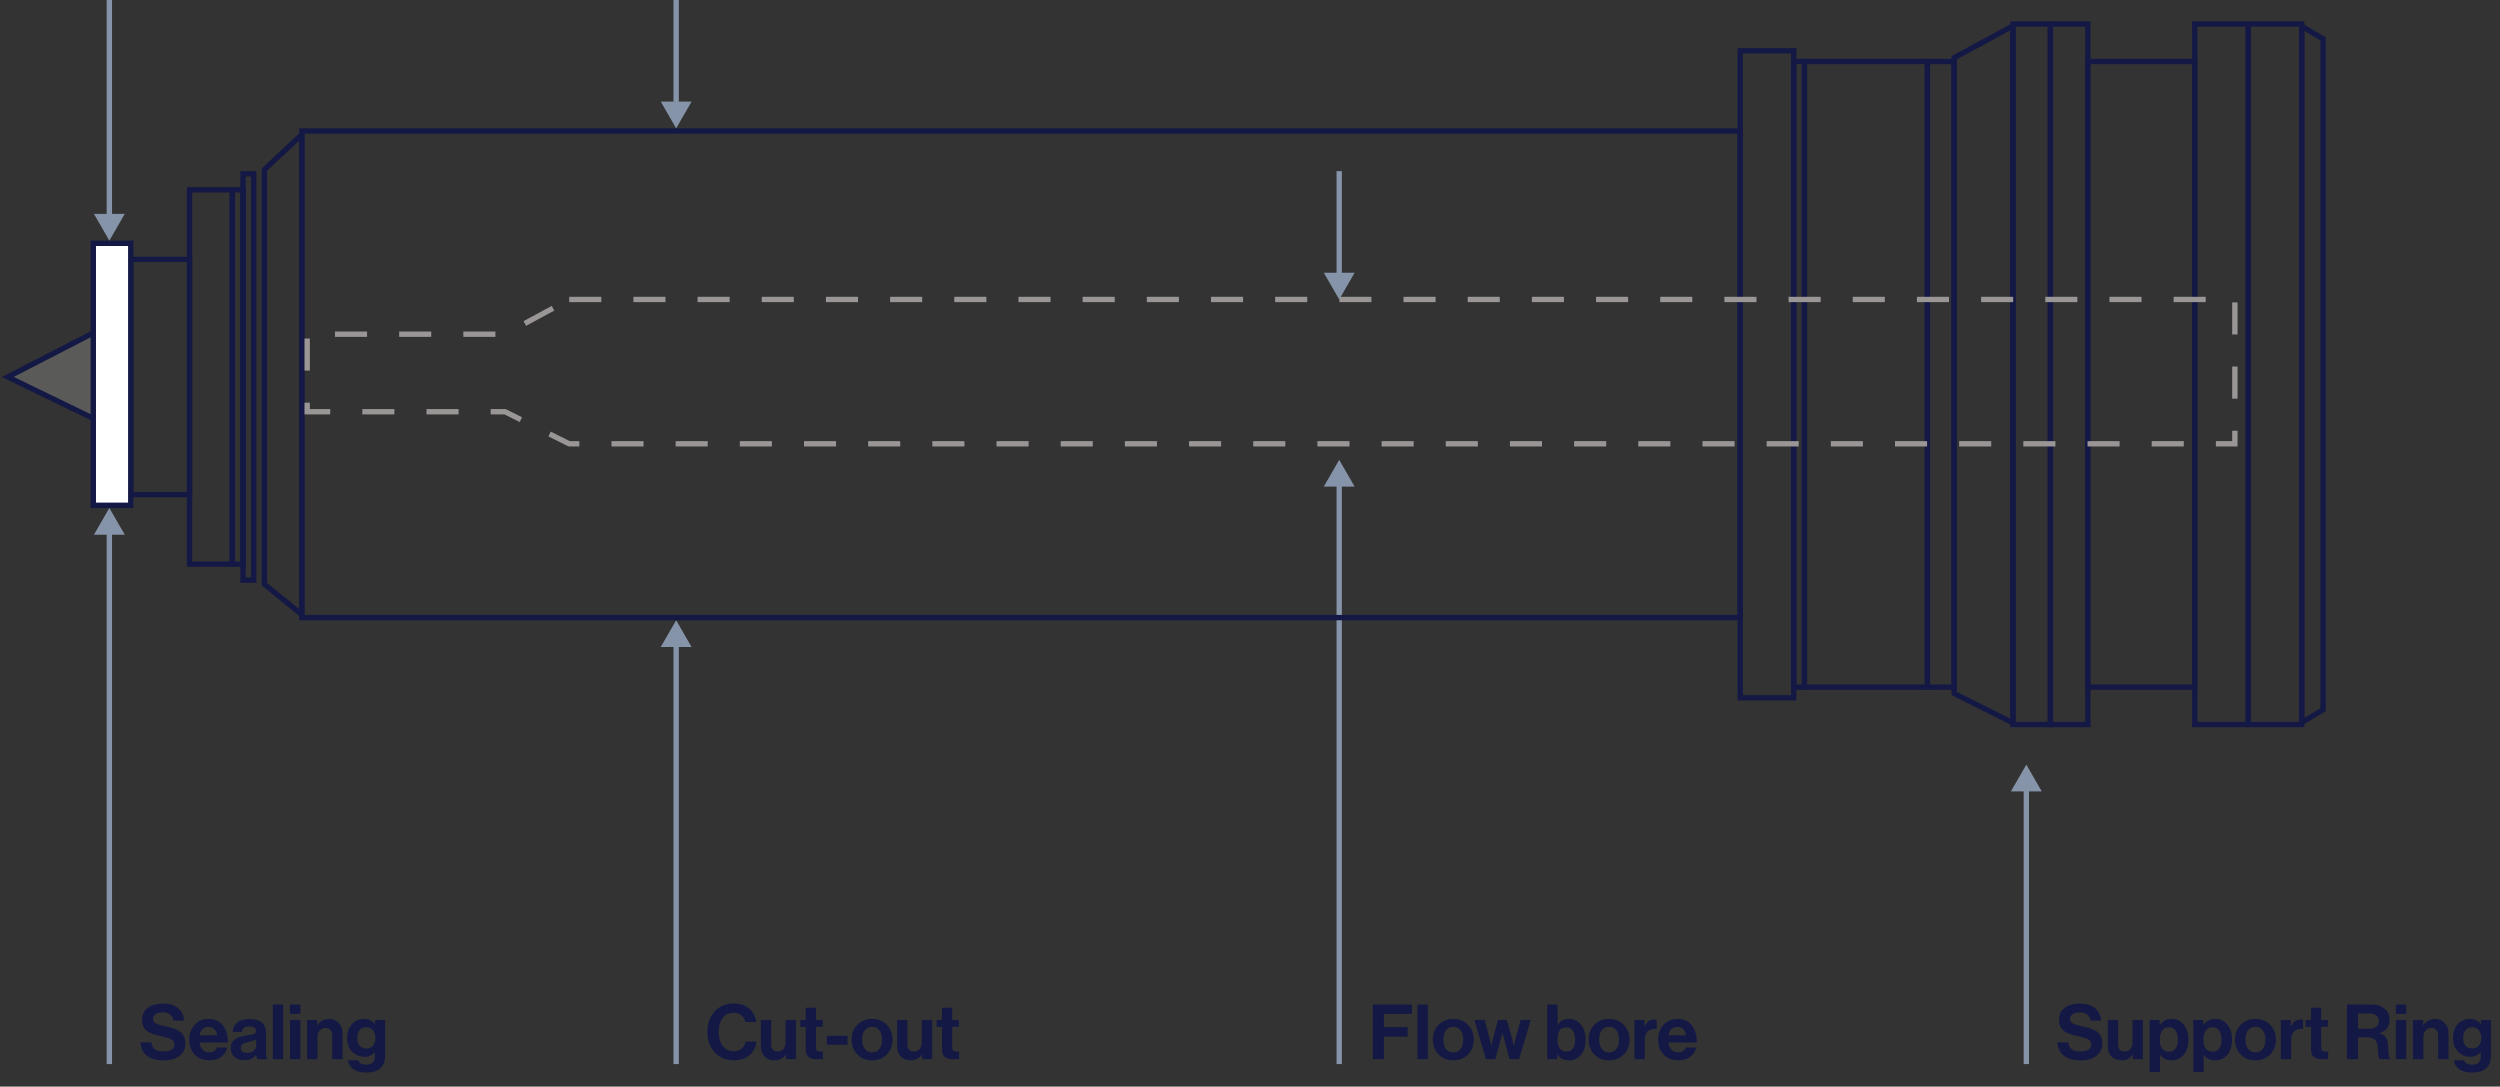 <svg width="589" height="256" viewBox="0 0 589 256" fill="none" xmlns="http://www.w3.org/2000/svg">
<rect x="0" y="0" width="589" height="256" fill="#333333" stroke="none"/>
<path d="M490.308 249.832C488.568 249.832 487.218 249.466 486.258 248.734C485.298 247.99 484.794 246.934 484.746 245.566H487.302C487.386 246.334 487.656 246.886 488.112 247.222C488.58 247.558 489.276 247.726 490.2 247.726C490.932 247.726 491.532 247.594 492 247.33C492.468 247.054 492.702 246.634 492.702 246.07C492.702 245.866 492.672 245.686 492.612 245.53C492.564 245.362 492.456 245.218 492.288 245.098C492.12 244.966 491.976 244.864 491.856 244.792C491.736 244.708 491.514 244.624 491.19 244.54C490.866 244.444 490.62 244.378 490.452 244.342C490.284 244.294 489.972 244.216 489.516 244.108C488.964 243.976 488.508 243.862 488.148 243.766C487.8 243.67 487.41 243.52 486.978 243.316C486.558 243.112 486.222 242.89 485.97 242.65C485.73 242.398 485.526 242.074 485.358 241.678C485.19 241.27 485.106 240.808 485.106 240.292C485.106 239.056 485.556 238.108 486.456 237.448C487.368 236.776 488.562 236.44 490.038 236.44C491.502 236.44 492.672 236.788 493.548 237.484C494.424 238.18 494.91 239.17 495.006 240.454H492.504C492.432 239.83 492.168 239.35 491.712 239.014C491.268 238.678 490.704 238.51 490.02 238.51C489.312 238.51 488.748 238.648 488.328 238.924C487.908 239.2 487.698 239.566 487.698 240.022C487.698 240.514 487.902 240.874 488.31 241.102C488.73 241.33 489.462 241.558 490.506 241.786C491.13 241.918 491.64 242.044 492.036 242.164C492.432 242.272 492.858 242.434 493.314 242.65C493.782 242.854 494.142 243.082 494.394 243.334C494.658 243.586 494.874 243.922 495.042 244.342C495.222 244.75 495.312 245.224 495.312 245.764C495.312 247.036 494.85 248.032 493.926 248.752C493.002 249.472 491.796 249.832 490.308 249.832ZM504.863 249.544H502.505V248.464H502.451C502.115 248.92 501.743 249.256 501.335 249.472C500.939 249.688 500.429 249.796 499.805 249.796C498.797 249.796 498.011 249.496 497.447 248.896C496.883 248.296 496.601 247.486 496.601 246.466V240.31H499.031V246.052C499.031 247.168 499.541 247.726 500.561 247.726C501.125 247.726 501.575 247.534 501.911 247.15C502.247 246.766 502.415 246.262 502.415 245.638V240.31H504.863V249.544ZM506.446 252.568V240.31H508.804V241.462H508.858C509.542 240.526 510.448 240.058 511.576 240.058C512.788 240.058 513.76 240.508 514.492 241.408C515.224 242.308 515.59 243.484 515.59 244.936C515.59 246.424 515.224 247.612 514.492 248.5C513.76 249.376 512.794 249.814 511.594 249.814C510.394 249.814 509.506 249.376 508.93 248.5H508.894V252.568H506.446ZM511.072 247.78C511.696 247.78 512.188 247.534 512.548 247.042C512.92 246.55 513.106 245.872 513.106 245.008C513.106 244.084 512.932 243.358 512.584 242.83C512.236 242.302 511.702 242.038 510.982 242.038C510.25 242.038 509.71 242.314 509.362 242.866C509.014 243.406 508.84 244.12 508.84 245.008C508.84 245.86 509.032 246.538 509.416 247.042C509.8 247.534 510.352 247.78 511.072 247.78ZM516.73 252.568V240.31H519.088V241.462H519.142C519.826 240.526 520.732 240.058 521.86 240.058C523.072 240.058 524.044 240.508 524.776 241.408C525.508 242.308 525.874 243.484 525.874 244.936C525.874 246.424 525.508 247.612 524.776 248.5C524.044 249.376 523.078 249.814 521.878 249.814C520.678 249.814 519.79 249.376 519.214 248.5H519.178V252.568H516.73ZM521.356 247.78C521.98 247.78 522.472 247.534 522.832 247.042C523.204 246.55 523.39 245.872 523.39 245.008C523.39 244.084 523.216 243.358 522.868 242.83C522.52 242.302 521.986 242.038 521.266 242.038C520.534 242.038 519.994 242.314 519.646 242.866C519.298 243.406 519.124 244.12 519.124 245.008C519.124 245.86 519.316 246.538 519.7 247.042C520.084 247.534 520.636 247.78 521.356 247.78ZM534.861 248.428C533.961 249.352 532.803 249.814 531.387 249.814C529.971 249.814 528.813 249.352 527.913 248.428C527.013 247.492 526.563 246.328 526.563 244.936C526.563 243.544 527.013 242.386 527.913 241.462C528.813 240.526 529.971 240.058 531.387 240.058C532.803 240.058 533.961 240.526 534.861 241.462C535.761 242.386 536.211 243.544 536.211 244.936C536.211 246.328 535.761 247.492 534.861 248.428ZM531.387 247.942C532.119 247.942 532.689 247.672 533.097 247.132C533.517 246.58 533.727 245.848 533.727 244.936C533.727 244.024 533.517 243.292 533.097 242.74C532.689 242.188 532.119 241.912 531.387 241.912C530.643 241.912 530.067 242.188 529.659 242.74C529.251 243.28 529.047 244.012 529.047 244.936C529.047 245.848 529.251 246.58 529.659 247.132C530.067 247.672 530.643 247.942 531.387 247.942ZM539.707 240.31V241.786H539.761C540.049 241.246 540.367 240.85 540.715 240.598C541.063 240.334 541.501 240.202 542.029 240.202C542.281 240.202 542.473 240.226 542.605 240.274V242.416H542.551C541.723 242.332 541.057 242.512 540.553 242.956C540.049 243.4 539.797 244.096 539.797 245.044V249.544H537.349V240.31H539.707ZM543.207 241.93V240.31H544.485V237.43H546.879V240.31H548.463V241.93H546.879V246.826C546.879 247.438 547.185 247.744 547.797 247.744L548.517 247.726V249.526C548.145 249.55 547.635 249.562 546.987 249.562C546.279 249.562 545.685 249.394 545.205 249.058C544.725 248.71 544.485 248.14 544.485 247.348V241.93H543.207ZM552.945 249.544V236.674H558.849C560.085 236.674 561.081 237.004 561.837 237.664C562.605 238.324 562.989 239.188 562.989 240.256C562.989 241.9 562.203 242.938 560.631 243.37V243.424C561.243 243.604 561.699 243.892 561.999 244.288C562.311 244.672 562.509 245.248 562.593 246.016C562.617 246.304 562.641 246.646 562.665 247.042C562.701 247.426 562.725 247.732 562.737 247.96C562.761 248.188 562.785 248.416 562.809 248.644C562.845 248.872 562.887 249.052 562.935 249.184C562.995 249.304 563.067 249.382 563.151 249.418V249.544H560.649C560.601 249.52 560.559 249.478 560.523 249.418C560.487 249.346 560.457 249.25 560.433 249.13C560.409 249.01 560.385 248.89 560.361 248.77C560.349 248.638 560.331 248.476 560.307 248.284C560.295 248.08 560.283 247.906 560.271 247.762C560.259 247.606 560.241 247.408 560.217 247.168C560.205 246.916 560.193 246.718 560.181 246.574C560.073 245.11 559.233 244.378 557.661 244.378H555.555V249.544H552.945ZM555.555 238.78V242.362H558.327C559.011 242.362 559.533 242.2 559.893 241.876C560.265 241.552 560.451 241.126 560.451 240.598C560.451 240.058 560.277 239.62 559.929 239.284C559.581 238.948 559.071 238.78 558.399 238.78H555.555ZM564.472 249.544V240.31H566.92V249.544H564.472ZM564.472 238.87V236.674H566.92V238.87H564.472ZM570.891 240.31V241.57H570.945C571.581 240.562 572.493 240.058 573.681 240.058C574.629 240.058 575.397 240.382 575.985 241.03C576.573 241.666 576.867 242.494 576.867 243.514V249.544H574.419V243.874C574.419 243.37 574.275 242.962 573.987 242.65C573.711 242.338 573.321 242.182 572.817 242.182C572.277 242.182 571.827 242.38 571.467 242.776C571.119 243.172 570.945 243.682 570.945 244.306V249.544H568.497V240.31H570.891ZM582.444 252.694C581.196 252.694 580.194 252.442 579.438 251.938C578.694 251.434 578.256 250.726 578.124 249.814H580.554C580.794 250.498 581.412 250.84 582.408 250.84C583.776 250.84 584.46 250.198 584.46 248.914V247.906H584.406C583.77 248.626 582.966 248.986 581.994 248.986C580.902 248.986 579.948 248.584 579.132 247.78C578.328 246.976 577.926 245.908 577.926 244.576C577.926 243.208 578.298 242.116 579.042 241.3C579.786 240.472 580.746 240.058 581.922 240.058C583.038 240.058 583.89 240.466 584.478 241.282H584.514V240.31H586.872V248.842C586.872 250.042 586.506 250.978 585.774 251.65C585.03 252.346 583.92 252.694 582.444 252.694ZM582.408 247.024C583.14 247.024 583.686 246.79 584.046 246.322C584.406 245.854 584.586 245.254 584.586 244.522C584.586 243.802 584.394 243.208 584.01 242.74C583.638 242.26 583.098 242.02 582.39 242.02C581.766 242.02 581.262 242.248 580.878 242.704C580.506 243.16 580.32 243.772 580.32 244.54C580.32 245.32 580.506 245.932 580.878 246.376C581.262 246.808 581.772 247.024 582.408 247.024Z" fill="#141844"/>
<path d="M323.437 249.544V236.674H332.653V238.888H326.047V241.984H331.645V244.216H326.047V249.544H323.437ZM333.963 249.544V236.674H336.411V249.544H333.963ZM345.87 248.428C344.97 249.352 343.812 249.814 342.396 249.814C340.98 249.814 339.822 249.352 338.922 248.428C338.022 247.492 337.572 246.328 337.572 244.936C337.572 243.544 338.022 242.386 338.922 241.462C339.822 240.526 340.98 240.058 342.396 240.058C343.812 240.058 344.97 240.526 345.87 241.462C346.77 242.386 347.22 243.544 347.22 244.936C347.22 246.328 346.77 247.492 345.87 248.428ZM342.396 247.942C343.128 247.942 343.698 247.672 344.106 247.132C344.526 246.58 344.736 245.848 344.736 244.936C344.736 244.024 344.526 243.292 344.106 242.74C343.698 242.188 343.128 241.912 342.396 241.912C341.652 241.912 341.076 242.188 340.668 242.74C340.26 243.28 340.056 244.012 340.056 244.936C340.056 245.848 340.26 246.58 340.668 247.132C341.076 247.672 341.652 247.942 342.396 247.942ZM350.075 249.544L347.375 240.31H349.805L350.921 244.594L351.335 246.322H351.371C351.503 245.662 351.635 245.08 351.767 244.576L352.919 240.31H355.007L356.213 244.576L356.645 246.322H356.681C356.825 245.674 356.963 245.098 357.095 244.594L358.265 240.31H360.641L357.887 249.544H355.655L354.431 245.008L354.017 243.406H353.981C353.825 243.982 353.681 244.516 353.549 245.008L352.289 249.544H350.075ZM369.678 249.814C368.43 249.814 367.512 249.34 366.924 248.392H366.888V249.544H364.53V236.674H366.978V241.426H367.032C367.62 240.514 368.478 240.058 369.606 240.058C370.77 240.058 371.724 240.514 372.468 241.426C373.212 242.326 373.584 243.496 373.584 244.936C373.584 246.424 373.224 247.612 372.504 248.5C371.784 249.376 370.842 249.814 369.678 249.814ZM369.138 247.762C369.762 247.762 370.242 247.516 370.578 247.024C370.926 246.532 371.1 245.836 371.1 244.936C371.1 244.048 370.92 243.346 370.56 242.83C370.212 242.302 369.708 242.038 369.048 242.038C367.632 242.038 366.924 243.022 366.924 244.99C366.924 245.842 367.122 246.52 367.518 247.024C367.914 247.516 368.454 247.762 369.138 247.762ZM382.574 248.428C381.674 249.352 380.516 249.814 379.1 249.814C377.684 249.814 376.526 249.352 375.626 248.428C374.726 247.492 374.276 246.328 374.276 244.936C374.276 243.544 374.726 242.386 375.626 241.462C376.526 240.526 377.684 240.058 379.1 240.058C380.516 240.058 381.674 240.526 382.574 241.462C383.474 242.386 383.924 243.544 383.924 244.936C383.924 246.328 383.474 247.492 382.574 248.428ZM379.1 247.942C379.832 247.942 380.402 247.672 380.81 247.132C381.23 246.58 381.44 245.848 381.44 244.936C381.44 244.024 381.23 243.292 380.81 242.74C380.402 242.188 379.832 241.912 379.1 241.912C378.356 241.912 377.78 242.188 377.372 242.74C376.964 243.28 376.76 244.012 376.76 244.936C376.76 245.848 376.964 246.58 377.372 247.132C377.78 247.672 378.356 247.942 379.1 247.942ZM387.42 240.31V241.786H387.474C387.762 241.246 388.08 240.85 388.428 240.598C388.776 240.334 389.214 240.202 389.742 240.202C389.994 240.202 390.186 240.226 390.318 240.274V242.416H390.264C389.436 242.332 388.77 242.512 388.266 242.956C387.762 243.4 387.51 244.096 387.51 245.044V249.544H385.062V240.31H387.42ZM395.446 249.814C393.958 249.814 392.788 249.358 391.936 248.446C391.084 247.522 390.658 246.346 390.658 244.918C390.658 243.538 391.084 242.386 391.936 241.462C392.788 240.526 393.88 240.058 395.212 240.058C396.664 240.058 397.786 240.562 398.578 241.57C399.37 242.578 399.766 243.928 399.766 245.62H393.07C393.166 246.352 393.412 246.922 393.808 247.33C394.204 247.726 394.744 247.924 395.428 247.924C396.328 247.924 396.922 247.546 397.21 246.79H399.622C399.442 247.654 398.986 248.374 398.254 248.95C397.522 249.526 396.586 249.814 395.446 249.814ZM395.248 241.948C394.06 241.948 393.346 242.608 393.106 243.928H397.21C397.174 243.34 396.976 242.866 396.616 242.506C396.256 242.134 395.8 241.948 395.248 241.948Z" fill="#141844"/>
<path d="M172.855 249.814C171.043 249.814 169.555 249.19 168.391 247.942C167.239 246.682 166.663 245.086 166.663 243.154C166.663 241.21 167.227 239.602 168.355 238.33C169.483 237.058 170.977 236.422 172.837 236.422C174.373 236.422 175.603 236.83 176.527 237.646C177.463 238.45 178.003 239.488 178.147 240.76H175.555C175.435 240.1 175.135 239.578 174.655 239.194C174.187 238.81 173.581 238.618 172.837 238.618C171.697 238.618 170.827 239.038 170.227 239.878C169.627 240.718 169.327 241.81 169.327 243.154C169.327 244.486 169.645 245.572 170.281 246.412C170.929 247.252 171.787 247.672 172.855 247.672C173.611 247.672 174.241 247.468 174.745 247.06C175.249 246.64 175.543 246.088 175.627 245.404H178.183C178.111 246.616 177.637 247.63 176.761 248.446C175.789 249.358 174.487 249.814 172.855 249.814ZM187.518 249.544H185.16V248.464H185.106C184.77 248.92 184.398 249.256 183.99 249.472C183.594 249.688 183.084 249.796 182.46 249.796C181.452 249.796 180.666 249.496 180.102 248.896C179.538 248.296 179.256 247.486 179.256 246.466V240.31H181.686V246.052C181.686 247.168 182.196 247.726 183.216 247.726C183.78 247.726 184.23 247.534 184.566 247.15C184.902 246.766 185.07 246.262 185.07 245.638V240.31H187.518V249.544ZM188.562 241.93V240.31H189.84V237.43H192.234V240.31H193.818V241.93H192.234V246.826C192.234 247.438 192.54 247.744 193.152 247.744L193.872 247.726V249.526C193.5 249.55 192.99 249.562 192.342 249.562C191.634 249.562 191.04 249.394 190.56 249.058C190.08 248.71 189.84 248.14 189.84 247.348V241.93H188.562ZM194.81 246.142V244.036H199.688V246.142H194.81ZM208.938 248.428C208.038 249.352 206.88 249.814 205.464 249.814C204.048 249.814 202.89 249.352 201.99 248.428C201.09 247.492 200.64 246.328 200.64 244.936C200.64 243.544 201.09 242.386 201.99 241.462C202.89 240.526 204.048 240.058 205.464 240.058C206.88 240.058 208.038 240.526 208.938 241.462C209.838 242.386 210.288 243.544 210.288 244.936C210.288 246.328 209.838 247.492 208.938 248.428ZM205.464 247.942C206.196 247.942 206.766 247.672 207.174 247.132C207.594 246.58 207.804 245.848 207.804 244.936C207.804 244.024 207.594 243.292 207.174 242.74C206.766 242.188 206.196 241.912 205.464 241.912C204.72 241.912 204.144 242.188 203.736 242.74C203.328 243.28 203.124 244.012 203.124 244.936C203.124 245.848 203.328 246.58 203.736 247.132C204.144 247.672 204.72 247.942 205.464 247.942ZM219.616 249.544H217.258V248.464H217.204C216.868 248.92 216.496 249.256 216.088 249.472C215.692 249.688 215.182 249.796 214.558 249.796C213.55 249.796 212.764 249.496 212.2 248.896C211.636 248.296 211.354 247.486 211.354 246.466V240.31H213.784V246.052C213.784 247.168 214.294 247.726 215.314 247.726C215.878 247.726 216.328 247.534 216.664 247.15C217 246.766 217.168 246.262 217.168 245.638V240.31H219.616V249.544ZM220.659 241.93V240.31H221.937V237.43H224.331V240.31H225.915V241.93H224.331V246.826C224.331 247.438 224.637 247.744 225.249 247.744L225.969 247.726V249.526C225.597 249.55 225.087 249.562 224.439 249.562C223.731 249.562 223.137 249.394 222.657 249.058C222.177 248.71 221.937 248.14 221.937 247.348V241.93H220.659Z" fill="#141844"/>
<path d="M38.668 249.832C36.928 249.832 35.578 249.466 34.618 248.734C33.658 247.99 33.154 246.934 33.106 245.566H35.662C35.746 246.334 36.016 246.886 36.472 247.222C36.94 247.558 37.636 247.726 38.56 247.726C39.292 247.726 39.892 247.594 40.36 247.33C40.828 247.054 41.062 246.634 41.062 246.07C41.062 245.866 41.032 245.686 40.972 245.53C40.924 245.362 40.816 245.218 40.648 245.098C40.48 244.966 40.336 244.864 40.216 244.792C40.096 244.708 39.874 244.624 39.55 244.54C39.226 244.444 38.98 244.378 38.812 244.342C38.644 244.294 38.332 244.216 37.876 244.108C37.324 243.976 36.868 243.862 36.508 243.766C36.16 243.67 35.77 243.52 35.338 243.316C34.918 243.112 34.582 242.89 34.33 242.65C34.09 242.398 33.886 242.074 33.718 241.678C33.55 241.27 33.466 240.808 33.466 240.292C33.466 239.056 33.916 238.108 34.816 237.448C35.728 236.776 36.922 236.44 38.398 236.44C39.862 236.44 41.032 236.788 41.908 237.484C42.784 238.18 43.27 239.17 43.366 240.454H40.864C40.792 239.83 40.528 239.35 40.072 239.014C39.628 238.678 39.064 238.51 38.38 238.51C37.672 238.51 37.108 238.648 36.688 238.924C36.268 239.2 36.058 239.566 36.058 240.022C36.058 240.514 36.262 240.874 36.67 241.102C37.09 241.33 37.822 241.558 38.866 241.786C39.49 241.918 40 242.044 40.396 242.164C40.792 242.272 41.218 242.434 41.674 242.65C42.142 242.854 42.502 243.082 42.754 243.334C43.018 243.586 43.234 243.922 43.402 244.342C43.582 244.75 43.672 245.224 43.672 245.764C43.672 247.036 43.21 248.032 42.286 248.752C41.362 249.472 40.156 249.832 38.668 249.832ZM49.371 249.814C47.883 249.814 46.713 249.358 45.861 248.446C45.009 247.522 44.583 246.346 44.583 244.918C44.583 243.538 45.009 242.386 45.861 241.462C46.713 240.526 47.805 240.058 49.137 240.058C50.589 240.058 51.711 240.562 52.503 241.57C53.295 242.578 53.691 243.928 53.691 245.62H46.995C47.091 246.352 47.337 246.922 47.733 247.33C48.129 247.726 48.669 247.924 49.353 247.924C50.253 247.924 50.847 247.546 51.135 246.79H53.547C53.367 247.654 52.911 248.374 52.179 248.95C51.447 249.526 50.511 249.814 49.371 249.814ZM49.173 241.948C47.985 241.948 47.271 242.608 47.031 243.928H51.135C51.099 243.34 50.901 242.866 50.541 242.506C50.181 242.134 49.725 241.948 49.173 241.948ZM60.638 249.544C60.518 249.388 60.422 249.046 60.35 248.518H60.314C60.05 248.914 59.714 249.22 59.306 249.436C58.898 249.652 58.328 249.76 57.596 249.76C56.624 249.76 55.844 249.514 55.256 249.022C54.668 248.53 54.374 247.834 54.374 246.934C54.374 245.998 54.698 245.314 55.346 244.882C55.994 244.438 56.906 244.132 58.082 243.964C58.946 243.844 59.534 243.724 59.846 243.604C60.158 243.472 60.314 243.244 60.314 242.92C60.314 242.584 60.182 242.32 59.918 242.128C59.654 241.924 59.27 241.822 58.766 241.822C57.65 241.822 57.056 242.254 56.984 243.118H54.806C54.842 242.242 55.196 241.516 55.868 240.94C56.54 240.364 57.512 240.076 58.784 240.076C61.376 240.076 62.672 241.21 62.672 243.478V248.176C62.672 248.872 62.78 249.298 62.996 249.454V249.544H60.638ZM58.19 248.05C58.862 248.05 59.39 247.876 59.774 247.528C60.17 247.18 60.368 246.766 60.368 246.286V244.9C60.104 245.056 59.534 245.236 58.658 245.44C57.962 245.596 57.47 245.776 57.182 245.98C56.894 246.172 56.75 246.472 56.75 246.88C56.75 247.66 57.23 248.05 58.19 248.05ZM64.264 249.544V236.674H66.713V249.544H64.264ZM68.324 249.544V240.31H70.772V249.544H68.324ZM68.324 238.87V236.674H70.772V238.87H68.324ZM74.744 240.31V241.57H74.798C75.434 240.562 76.346 240.058 77.534 240.058C78.482 240.058 79.25 240.382 79.838 241.03C80.426 241.666 80.72 242.494 80.72 243.514V249.544H78.272V243.874C78.272 243.37 78.128 242.962 77.84 242.65C77.564 242.338 77.174 242.182 76.67 242.182C76.13 242.182 75.68 242.38 75.32 242.776C74.972 243.172 74.798 243.682 74.798 244.306V249.544H72.35V240.31H74.744ZM86.296 252.694C85.049 252.694 84.046 252.442 83.29 251.938C82.546 251.434 82.109 250.726 81.977 249.814H84.406C84.647 250.498 85.264 250.84 86.26 250.84C87.629 250.84 88.312 250.198 88.312 248.914V247.906H88.258C87.623 248.626 86.819 248.986 85.847 248.986C84.754 248.986 83.8 248.584 82.984 247.78C82.18 246.976 81.778 245.908 81.778 244.576C81.778 243.208 82.15 242.116 82.894 241.3C83.638 240.472 84.599 240.058 85.775 240.058C86.891 240.058 87.743 240.466 88.331 241.282H88.367V240.31H90.725V248.842C90.725 250.042 90.359 250.978 89.626 251.65C88.882 252.346 87.772 252.694 86.296 252.694ZM86.26 247.024C86.993 247.024 87.538 246.79 87.898 246.322C88.258 245.854 88.439 245.254 88.439 244.522C88.439 243.802 88.246 243.208 87.862 242.74C87.49 242.26 86.951 242.02 86.243 242.02C85.618 242.02 85.115 242.248 84.731 242.704C84.359 243.16 84.172 243.772 84.172 244.54C84.172 245.32 84.359 245.932 84.731 246.376C85.115 246.808 85.624 247.024 86.26 247.024Z" fill="#141844"/>
<path d="M477.403 180.152L473.767 186.451L481.04 186.451L477.403 180.152ZM478.033 250.701L478.033 185.821L476.773 185.821L476.773 250.701L478.033 250.701Z" fill="#8694A9"/>
<path d="M315.519 108.343L311.882 114.642L319.155 114.642L315.519 108.343ZM316.148 250.701L316.148 114.012L314.889 114.012L314.889 250.701L316.148 250.701Z" fill="#8694A9"/>
<path d="M159.303 146.137L155.666 152.436L162.939 152.436L159.303 146.137ZM159.933 250.701L159.933 151.807L158.673 151.807L158.673 250.701L159.933 250.701Z" fill="#8694A9"/>
<path d="M1.827 88.816L22.614 78.108L22.614 98.895L1.827 88.816Z" fill="#5A5B58" stroke="#141844" stroke-width="1.26"/>
<path d="M542.283 6.152L547.322 9.175L547.322 167.197L542.283 170.221L542.283 6.152Z" stroke="#141844" stroke-width="1.26"/>
<rect x="542.283" y="5.669" width="165.034" height="12.598" transform="rotate(90 542.283 5.669)" stroke="#141844" stroke-width="1.26"/>
<rect x="517.087" y="14.488" width="147.397" height="25.196" transform="rotate(90 517.087 14.488)" stroke="#141844" stroke-width="1.26"/>
<rect x="460.396" y="14.488" width="147.397" height="6.299" transform="rotate(90 460.396 14.488)" stroke="#141844" stroke-width="1.26"/>
<rect x="454.097" y="14.488" width="147.397" height="28.976" transform="rotate(90 454.097 14.488)" stroke="#141844" stroke-width="1.26"/>
<rect x="425.122" y="14.488" width="147.397" height="2.52" transform="rotate(90 425.122 14.488)" stroke="#141844" stroke-width="1.26"/>
<rect x="529.685" y="5.669" width="165.034" height="12.598" transform="rotate(90 529.685 5.669)" stroke="#141844" stroke-width="1.26"/>
<rect x="491.891" y="5.669" width="165.034" height="8.819" transform="rotate(90 491.891 5.669)" stroke="#141844" stroke-width="1.26"/>
<rect x="483.072" y="5.669" width="165.034" height="8.819" transform="rotate(90 483.072 5.669)" stroke="#141844" stroke-width="1.26"/>
<rect x="422.602" y="11.968" width="152.436" height="12.598" transform="rotate(90 422.602 11.968)" stroke="#141844" stroke-width="1.26"/>
<rect x="410.004" y="30.865" width="114.642" height="338.887" transform="rotate(90 410.004 30.865)" stroke="#141844" stroke-width="1.26"/>
<path d="M460.396 13.603L474.254 6.097L474.254 170.314L460.396 163.385L460.396 13.603Z" stroke="#141844" stroke-width="1.26"/>
<path d="M62.298 39.957L71.116 31.689L71.116 144.814L62.298 137.649L62.298 39.957Z" stroke="#141844" stroke-width="1.26"/>
<rect x="59.778" y="40.944" width="95.745" height="2.52" transform="rotate(90 59.778 40.944)" stroke="#141844" stroke-width="1.26"/>
<rect x="57.259" y="44.723" width="88.186" height="2.52" transform="rotate(90 57.259 44.723)" stroke="#141844" stroke-width="1.26"/>
<rect x="54.739" y="44.723" width="88.186" height="10.078" transform="rotate(90 54.739 44.723)" stroke="#141844" stroke-width="1.26"/>
<rect x="44.661" y="61.101" width="55.431" height="13.858" transform="rotate(90 44.661 61.101)" stroke="#141844" stroke-width="1.26"/>
<rect x="30.803" y="57.321" width="61.73" height="8.819" transform="rotate(90 30.803 57.321)" fill="white" stroke="#141844" stroke-width="1.26"/>
<path d="M134.107 70.549L526.536 70.549L526.536 104.564L134.107 104.564L118.989 97.005L72.376 97.005L72.376 78.737L118.989 78.737L134.107 70.549Z" stroke="#9A9696" stroke-width="1.26" stroke-dasharray="7.56 7.56"/>
<path d="M25.764 119.682L22.127 125.981L29.4 125.981L25.764 119.682ZM26.394 250.701L26.394 125.351L25.134 125.351L25.134 250.701L26.394 250.701Z" fill="#8694A9"/>
<path d="M315.519 70.549L319.155 64.25L311.882 64.25L315.519 70.549ZM316.148 64.88L316.148 40.313L314.889 40.313L314.889 64.88L316.148 64.88Z" fill="#8694A9"/>
<path d="M159.303 30.235L162.939 23.936L155.666 23.936L159.303 30.235ZM159.933 24.566L159.933 5.71929e-05L158.673 5.7248e-05L158.673 24.566L159.933 24.566Z" fill="#8694A9"/>
<path d="M25.764 56.691L29.4 50.392L22.127 50.392L25.764 56.691ZM26.394 51.022L26.394 0L25.134 0L25.134 51.022L26.394 51.022Z" fill="#8694A9"/>
</svg>
